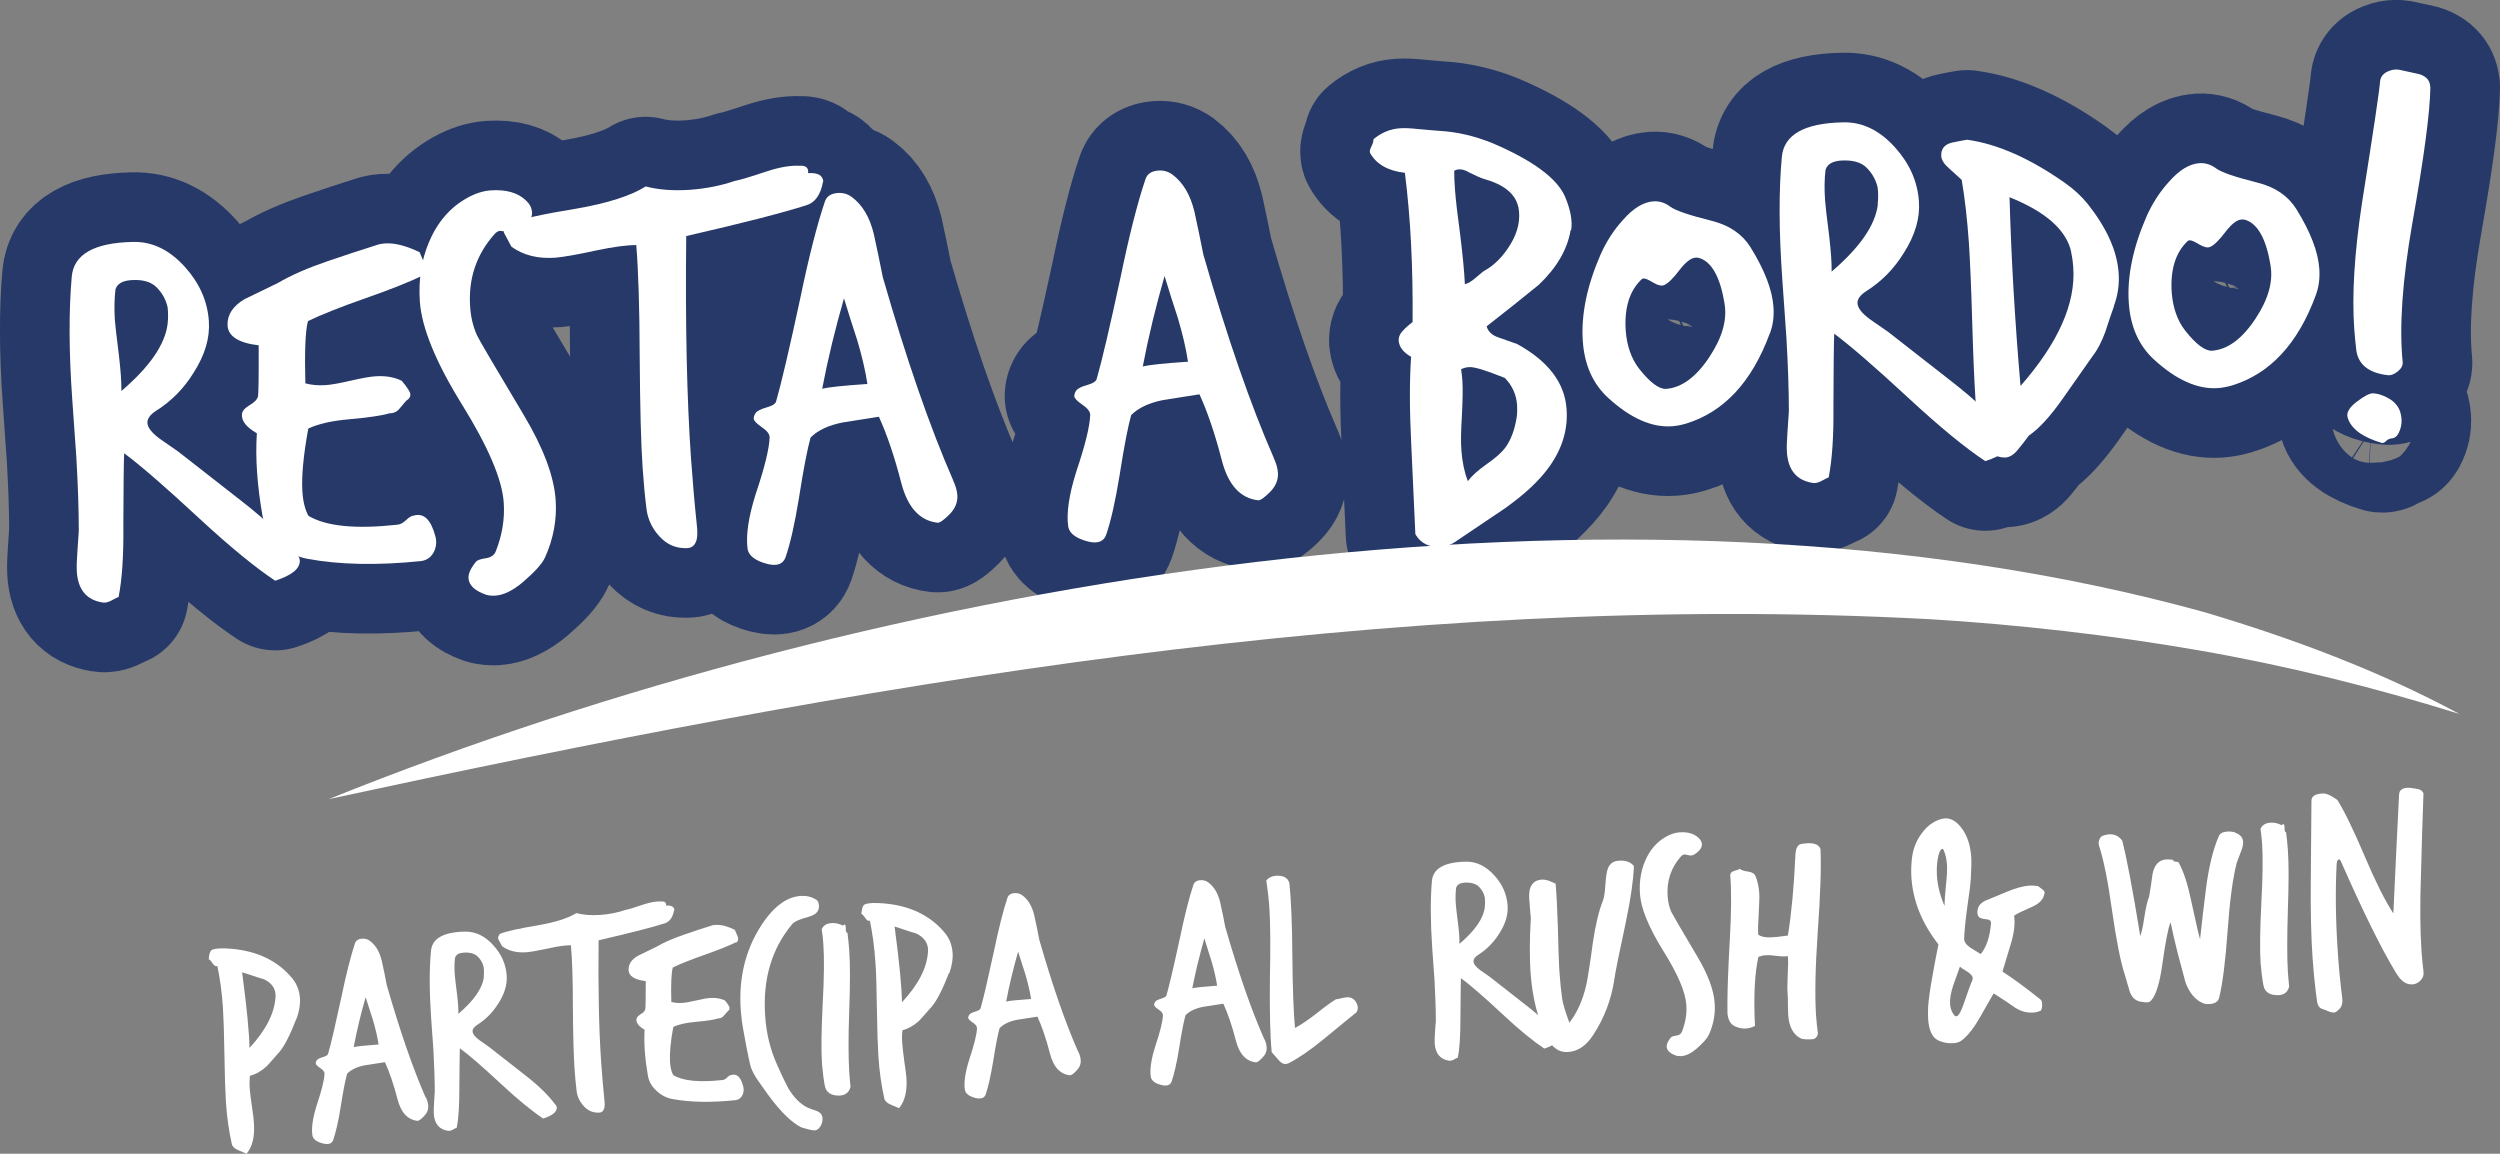 <?xml version="1.0" encoding="UTF-8"?>
<svg id="Livello_2" data-name="Livello 2" xmlns="http://www.w3.org/2000/svg" viewBox="0 0 152.61 70.43">
  <rect x="0" y="0" width="152.61" height="70.43" fill="#808080" stroke="none"/>
  <defs>
    <style>
      .cls-1 {
        fill: #fff;
      }

      .cls-2 {
        fill: #263968;
        stroke: #263968;
        stroke-linecap: round;
        stroke-linejoin: round;
        stroke-width: 8.5px;
      }
    </style>
  </defs>
  <g id="Livello_2-2" data-name="Livello 2">
    <g>
      <g>
        <path class="cls-2" d="M18.18,33.91c.07.08.11.18.12.29.03.5-.46.91-1.5,1.25-1.22-.81-2.76-2.07-4.62-3.79-2.07-1.92-3.6-3.25-4.6-3.99-.03.57-.04,2.05-.05,4.45.02,1.81-.08,3.25-.29,4.33-.04,0-.18.06-.4.19-.22.12-.41.17-.57.14-.98-.15-1.51-.78-1.58-1.88-.02-.33,0-.76.04-1.31.04-.63.07-1.03.08-1.18,0-1.26-.05-2.76-.15-4.5l-.25-3.54c-.21-2.95-.21-5.44-.03-7.48.12-1.36,1.36-2.07,3.71-2.12,1.18-.04,2.25.47,3.21,1.54.88.98,1.37,2.08,1.45,3.3.07,1.02-.24,2.06-.93,3.14-.59.96-1.35,1.73-2.28,2.32-.38.24-.56.5-.54.76.02.28.27.6.76.96.37.26.74.52,1.11.77.02.02,1.3,1.02,3.84,3,1.6,1.24,2.76,2.37,3.47,3.38ZM10.23,19.8c.04-.4.04-.74,0-1.05-.1-.45-.32-.85-.66-1.2-.34-.35-.87-.5-1.57-.45-.53.04-.84.22-.95.56-.07.55-.08,1.17-.04,1.86.02.28.1,1.01.25,2.17.1.89.16,1.61.15,2.18,1.72-1.47,2.66-2.83,2.82-4.08Z"/>
        <path class="cls-2" d="M25.8,16.82c-.79.38-1.95.85-3.5,1.39-1.55.54-2.71,1.01-3.5,1.39-.16.58-.21,1.84-.16,3.8.36.1.77.14,1.23.11.33-.02.84-.11,1.53-.27.69-.16,1.2-.25,1.53-.27.61-.04,1.15.05,1.6.28.34.41.51.68.52.81.01.15-.06.28-.21.37-.04.02-.18.19-.43.49-.16.21-.37.31-.64.31-.45.14-1.29.26-2.51.37-1.03.09-1.84.28-2.44.56-.3,1.63-.42,2.92-.36,3.85.04.63.17,1.12.37,1.48,1.08.64,2.88.82,5.42.54.18-.01.36-.11.54-.28.18-.18.34-.27.48-.28.6-.17,1.04.25,1.31,1.28.09.34.05.67-.11.97-.17.31-.42.48-.77.53-2.64.27-4.96.23-6.94-.14-.62-.11-1.21-.4-1.75-.89-.54-.49-.87-1.05-.98-1.7-.33-1.87-.45-3.56-.35-5.07-.64-.37-.94-.75-.91-1.15,0-.2.17-.39.47-.57.31-.18.47-.36.51-.54.03-.18.05-1.21.04-3.11-1.24-.15-1.88-.56-1.9-1.24-.02-.63.33-1.16,1.04-1.58.68-.33,1.36-.66,2.04-.99.8-.47,1.81-.91,3.01-1.32,1.03-.35,2.07-.7,3.13-1.03.11-.03.24-.05.39-.06.59-.04,1.3.14,2.12.54.03.08.09.24.2.48.1.23.16.4.17.51.01.17-.05.32-.2.44Z"/>
        <path class="cls-2" d="M32.48,12.92c.03.43-.26.84-.87,1.2-.17.1-.35.12-.56.07-.31-.07-.48-.1-.5-.1-.13,0-.26.08-.38.22-1.1,1.25-1.59,2.72-1.47,4.42.04.63.18,1.21.42,1.74.1.23,1.05,1.85,2.85,4.86,1.2,2.01,1.85,3.74,1.95,5.19.08,1.19-.13,2.36-.65,3.51-.17.38-.63.89-1.38,1.53-.6.5-1.16.77-1.66.8-.2.01-.39,0-.57-.06-.68-.24-1.03-.57-1.06-1-.02-.26.12-.59.43-.98.08-.12.28-.19.61-.24.33-.05.54-.19.63-.44.39-.99.55-1.98.48-2.97-.1-1.41-.95-3.4-2.55-5.98-1.6-2.58-2.45-4.67-2.57-6.27-.09-1.32.09-2.52.54-3.6.51-1.23,1.29-2.15,2.35-2.74.49-.27.97-.43,1.45-.46.92-.06,1.63.14,2.12.6.24.22.36.45.38.69Z"/>
        <path class="cls-2" d="M50.24,11.09c-.14.79-.48,1.28-1.02,1.44-1.4.45-3.84,1.08-7.33,1.88-.06,5.43.04,9.94.29,13.54.1,1.37.21,2.71.35,4.03.05.41.05.73,0,.95-.09.35-.29.53-.62.53-.64.02-1.18-.21-1.63-.69-.45-.48-.72-1.03-.81-1.66-.1-.8-.18-1.64-.24-2.53-.1-1.43-.16-3.7-.18-6.81-.01-2.98-.08-5.25-.21-6.81-.59,0-1.41.11-2.45.33-1.19.26-2.02.4-2.48.44-1.07.08-1.97-.15-2.69-.67-.3-.55-.45-.83-.46-.86-.01-.15.05-.32.2-.51.68-.29,2.1-.61,4.26-.96,1.89-.33,3.29-.78,4.2-1.35.78.21,1.67.27,2.65.21.99-.07,1.92-.25,2.8-.55.26-.04.92-.24,1.97-.59.78-.25,1.43-.36,1.96-.33.39-.03.57.12.53.45.59-.04.9.13.93.52Z"/>
        <path class="cls-2" d="M58.18,29.32c.16.34.24.64.26.9.03.43-.13.83-.48,1.18-.35.35-.59.52-.72.51-1.09-.12-1.83-.93-2.22-2.42-.42-1.63-.88-2.98-1.37-4.05-.74.12-1.48.23-2.22.35-.85.17-1.5.47-1.95.92-.19.69-.43,1.9-.7,3.64-.26,1.61-.54,2.84-.83,3.68-.15.4-.51.54-1.09.4-.74-.19-1.14-.49-1.22-.9-.12-.82.04-1.94.49-3.37.55-1.63.83-2.78.85-3.46,0-.2-.15-.4-.47-.62-.32-.22-.49-.39-.5-.52,0-.11.03-.23.12-.35.09-.13.32-.24.67-.34.36-.1.55-.23.58-.38.32-1.11.8-3.17,1.45-6.18.54-2.61,1.05-4.61,1.53-6.02.11-.31.37-.48.79-.51.31-.02.59.06.84.24.65.48,1.1,1.23,1.35,2.26.19.88.38,1.76.55,2.64,1.45,5.04,2.88,9.17,4.3,12.41ZM52.95,23.44c-.12-.8-.33-1.69-.62-2.67-.28-.85-.55-1.7-.81-2.56-.53,1.85-.98,3.68-1.33,5.52.35-.09,1.26-.19,2.75-.29Z"/>
        <path class="cls-2" d="M77.75,27.95c.16.34.24.64.26.9.03.43-.13.83-.48,1.18-.35.35-.59.52-.72.51-1.09-.12-1.83-.93-2.22-2.42-.42-1.63-.88-2.98-1.37-4.05-.74.12-1.48.23-2.22.35-.85.17-1.5.47-1.95.92-.19.69-.43,1.9-.7,3.64-.26,1.61-.54,2.84-.83,3.68-.15.4-.51.54-1.09.4-.74-.19-1.14-.49-1.22-.9-.12-.82.04-1.94.49-3.37.55-1.63.83-2.78.85-3.46,0-.2-.15-.4-.47-.62-.32-.22-.49-.39-.5-.52,0-.11.03-.23.12-.35.09-.13.32-.24.67-.34.36-.1.55-.23.58-.38.32-1.11.8-3.17,1.45-6.18.54-2.61,1.05-4.61,1.53-6.02.11-.31.37-.48.79-.51.31-.02.59.06.84.24.65.48,1.1,1.23,1.35,2.26.19.88.38,1.76.55,2.64,1.45,5.04,2.88,9.17,4.3,12.41ZM72.52,22.08c-.12-.8-.33-1.69-.62-2.67-.28-.85-.55-1.7-.81-2.56-.53,1.85-.98,3.68-1.33,5.52.35-.09,1.26-.19,2.75-.29Z"/>
        <path class="cls-2" d="M95.88,14.04c-.2,1.19-.85,2.3-1.94,3.34-1.06.86-2.12,1.71-3.19,2.54.09.32.33.55.73.68.39.14.77.27,1.13.4,1.9,1.04,2.91,2.37,3.02,3.97.09,1.24-.26,2.4-1.04,3.5-.6.85-1.52,1.71-2.75,2.58-1.01.68-2.02,1.36-3.03,2.04-.25.17-.53.27-.84.29-.72.05-1.25-.21-1.57-.77-.08-1.82-.17-3.64-.25-5.44-.11-2.17-.11-3.97-.01-5.39-.48-.27-.73-.6-.76-.99-.01-.19.06-.38.21-.55.15-.17.36-.37.64-.58.03-3.31-.12-6.35-.47-9.11-1.04-.12-1.75-.53-2.13-1.22-.03-.09,0-.22.09-.4.09-.18.13-.32.12-.43.48-.4,1.02-.63,1.63-.67.29-.02.66,0,1.13.05.66.06,1.1.1,1.29.11,1.06.06,2.13.31,3.22.75,2.45,1.05,3.92,2.13,4.42,3.25.34.8.47,1.49.38,2.06ZM92.68,12.63c-.17-.79-.87-1.37-2.1-1.71-.18-.05-.46-.18-.85-.37-.27-.16-.5-.23-.67-.21-.09,0-.19.03-.29.09,0,.37.02.76.05,1.17.04.56.15,1.51.33,2.85.15,1.23.24,2.19.27,2.89.15-.01.38-.14.67-.39.29-.25.46-.39.5-.41.64-.35,1.18-.9,1.63-1.65.45-.75.61-1.5.47-2.25ZM92.59,25.44c.03-.24.03-.47.02-.69-.04-.65-.29-1.21-.75-1.68-1.15-.46-1.88-.69-2.19-.66-.17.01-.34.06-.48.13.04.22.06.45.08.71.03.46.02,1.16-.03,2.11-.06.95-.07,1.67-.03,2.14.05.69.18,1.31.39,1.87.24-.32.63-.67,1.17-1.05.53-.37.9-.7,1.1-.97.36-.48.6-1.12.72-1.91Z"/>
        <path class="cls-2" d="M108.04,20.34c-1.09,2.97-2.8,4.81-5.12,5.52-.28.08-.56.14-.85.16-1.25.09-2.56-.5-3.92-1.75-.92-.85-1.43-2-1.53-3.45-.11-1.6.25-3.36,1.08-5.27.36-.81.82-1.52,1.37-2.12.63-.72,1.25-1.1,1.87-1.14.35-.02.69.08,1.01.32.32.24,1.17.53,2.54.87,1.08.27,1.86.81,2.36,1.6.87,1.4,1.34,2.62,1.41,3.66.04.59-.03,1.12-.22,1.62ZM105.27,18.51c-.26-1.57-.76-2.48-1.48-2.74-.11-.04-.21-.05-.3-.04-.26.02-.58.26-.94.72-.4.53-.72.85-.96.95-.15.07-.37.03-.67-.15-.3-.18-.49-.26-.58-.25-.07,0-.12.03-.16.08-.72.7-1.03,1.74-.94,3.1.07.93.34,1.71.82,2.33.67.85,1.22,1.25,1.64,1.23.96-.07,1.85-.73,2.67-1.98.78-1.19,1.07-2.26.9-3.23Z"/>
        <path class="cls-2" d="M122.57,26.61c.07.08.11.18.12.29.03.5-.46.91-1.5,1.25-1.22-.81-2.76-2.07-4.62-3.79-2.07-1.92-3.61-3.25-4.6-3.99-.03.57-.04,2.05-.05,4.45.02,1.81-.08,3.25-.29,4.33-.04,0-.18.07-.4.19s-.41.17-.57.14c-.98-.15-1.51-.78-1.58-1.88-.02-.33,0-.76.04-1.31.04-.63.07-1.03.08-1.18,0-1.26-.05-2.76-.15-4.5l-.25-3.54c-.21-2.95-.22-5.44-.03-7.48.12-1.36,1.36-2.07,3.71-2.12,1.18-.04,2.25.47,3.21,1.54.88.98,1.37,2.08,1.45,3.3.07,1.02-.24,2.06-.93,3.14-.59.96-1.35,1.73-2.28,2.32-.38.24-.56.5-.54.76.02.28.27.6.76.96.37.26.74.52,1.11.77.02.02,1.3,1.02,3.84,3,1.6,1.24,2.76,2.37,3.47,3.38ZM114.62,12.5c.04-.4.04-.74,0-1.05-.1-.45-.32-.85-.66-1.2-.34-.35-.87-.49-1.57-.45-.53.04-.84.22-.95.56-.07.55-.08,1.17-.03,1.87.02.28.1,1.01.25,2.17.1.89.16,1.61.15,2.18,1.72-1.47,2.66-2.83,2.82-4.08Z"/>
        <path class="cls-2" d="M129.04,18.71c-.18.51-.36,1.03-.52,1.54-.22.6-.47,1.09-.76,1.46-.62.89-1.24,1.77-1.86,2.65-.74,1.05-1.42,1.8-2.05,2.23-.2.27-.42.56-.67.86-.24.3-.5.46-.76.48-.13,0-.29-.01-.47-.07-.18-.05-.38-.12-.59-.19-.21-.07-.37-.2-.47-.39-.13-.91-.23-1.88-.3-2.92-.07-1.06-.14-2.65-.2-4.76-.06-2.11-.13-3.69-.2-4.76-.1-1.41-.24-2.69-.44-3.86-.02-.02-.28-.25-.77-.7-.3-.26-.46-.51-.48-.75,0-.11,0-.22.04-.33.09-.27.32-.44.69-.51.28-.06.56-.11.85-.16,1.87.26,3.86,1.15,5.99,2.65.56.4,1.01.82,1.38,1.28,1.16,1.47,1.79,2.87,1.88,4.21.05.69-.05,1.36-.29,2.01ZM126.44,15.4c-.29-1.35-1.55-2.47-3.77-3.36.1,3.63.32,7.47.67,11.52,2.3-2.62,3.38-5.04,3.22-7.25-.02-.3-.06-.6-.13-.91Z"/>
        <path class="cls-2" d="M141.37,18.01c-1.09,2.97-2.8,4.81-5.12,5.52-.28.08-.56.14-.85.16-1.25.09-2.56-.5-3.92-1.75-.92-.85-1.43-2-1.53-3.45-.11-1.6.25-3.36,1.08-5.27.36-.81.82-1.52,1.37-2.12.63-.72,1.25-1.1,1.87-1.14.35-.02.69.08,1.01.32.32.24,1.17.53,2.53.87,1.08.27,1.86.81,2.36,1.6.87,1.4,1.34,2.62,1.41,3.66.04.59-.03,1.12-.22,1.62ZM138.6,16.18c-.26-1.57-.76-2.48-1.48-2.74-.11-.04-.21-.05-.3-.04-.26.02-.58.26-.94.72-.4.53-.72.85-.96.95-.15.07-.37.03-.67-.15s-.49-.26-.58-.25c-.06,0-.12.03-.16.08-.72.7-1.03,1.74-.94,3.1.07.93.34,1.71.82,2.33.67.85,1.22,1.25,1.64,1.23.96-.07,1.85-.73,2.67-1.98.78-1.19,1.07-2.26.9-3.23Z"/>
        <path class="cls-2" d="M146.57,25.36c.06.3.04.6-.07.9-.11.3-.26.46-.44.49-.19.02-.32.08-.4.17-.08.09-.17.13-.26.12-1.19-.35-1.89-.87-2.09-1.55-.09-.3.1-.62.56-.97.46-.35.79-.52.99-.51.35.02.71.15,1.07.38.36.24.57.56.64.97ZM148.36,5.31c-.02,1.53-.39,4.3-1.1,8.31-.61,3.48-.81,6.32-.59,8.5.01.2-.09.38-.31.56-.22.18-.43.25-.63.22-1.13-.14-1.76-.64-1.89-1.5-.05-.45-.1-.91-.13-1.36-.14-2.04.01-4.55.46-7.55.7-4.43,1.08-6.94,1.12-7.53.03-.26.18-.46.45-.59.28-.13.55-.16.82-.09.38.08.76.17,1.14.25.43.14.64.4.65.77Z"/>
      </g>
      <g>
        <path class="cls-1" d="M18.18,33.91c.07.08.11.18.12.29.03.5-.46.91-1.5,1.25-1.22-.81-2.76-2.07-4.62-3.79-2.07-1.92-3.6-3.25-4.6-3.99-.03.57-.04,2.05-.05,4.45.02,1.81-.08,3.25-.29,4.33-.04,0-.18.06-.4.19-.22.12-.41.17-.57.14-.98-.15-1.51-.78-1.58-1.88-.02-.33,0-.76.04-1.31.04-.63.07-1.03.08-1.18,0-1.26-.05-2.76-.15-4.5l-.25-3.54c-.21-2.95-.21-5.44-.03-7.48.12-1.36,1.36-2.07,3.71-2.12,1.18-.04,2.25.47,3.21,1.54.88.98,1.37,2.08,1.45,3.3.07,1.02-.24,2.06-.93,3.14-.59.96-1.35,1.73-2.28,2.32-.38.24-.56.5-.54.76.02.28.27.6.76.96.37.26.74.52,1.11.77.02.02,1.3,1.02,3.84,3,1.6,1.24,2.76,2.37,3.47,3.38ZM10.23,19.8c.04-.4.04-.74,0-1.05-.1-.45-.32-.85-.66-1.2-.34-.35-.87-.5-1.57-.45-.53.04-.84.22-.95.56-.07.55-.08,1.17-.04,1.86.02.28.1,1.01.25,2.17.1.89.16,1.61.15,2.18,1.72-1.47,2.66-2.83,2.82-4.08Z"/>
        <path class="cls-1" d="M25.8,16.82c-.79.38-1.95.85-3.5,1.39-1.55.54-2.71,1.01-3.5,1.39-.16.58-.21,1.84-.16,3.8.36.1.77.14,1.23.11.33-.02.84-.11,1.53-.27.69-.16,1.2-.25,1.53-.27.61-.04,1.15.05,1.6.28.34.41.51.68.52.81.01.15-.06.28-.21.37-.04.02-.18.19-.43.49-.16.21-.37.31-.64.31-.45.14-1.29.26-2.51.37-1.03.09-1.84.28-2.44.56-.3,1.63-.42,2.92-.36,3.85.04.63.17,1.12.37,1.48,1.08.64,2.88.82,5.42.54.18-.01.36-.11.54-.28.18-.18.34-.27.48-.28.6-.17,1.04.25,1.31,1.28.09.34.05.67-.11.97-.17.31-.42.48-.77.53-2.64.27-4.96.23-6.94-.14-.62-.11-1.21-.4-1.75-.89-.54-.49-.87-1.05-.98-1.7-.33-1.87-.45-3.56-.35-5.07-.64-.37-.94-.75-.91-1.15,0-.2.17-.39.47-.57.31-.18.47-.36.51-.54.03-.18.05-1.21.04-3.11-1.24-.15-1.88-.56-1.9-1.24-.02-.63.33-1.16,1.04-1.58.68-.33,1.36-.66,2.04-.99.8-.47,1.81-.91,3.01-1.32,1.03-.35,2.07-.7,3.13-1.03.11-.03.24-.05.39-.06.59-.04,1.3.14,2.12.54.03.08.09.24.2.48.1.23.16.4.17.51.01.17-.05.32-.2.44Z"/>
        <path class="cls-1" d="M32.48,12.92c.03.43-.26.84-.87,1.2-.17.1-.35.12-.56.07-.31-.07-.48-.1-.5-.1-.13,0-.26.08-.38.22-1.1,1.25-1.59,2.72-1.47,4.42.04.63.18,1.21.42,1.74.1.23,1.05,1.85,2.85,4.86,1.2,2.01,1.85,3.74,1.95,5.19.08,1.19-.13,2.36-.65,3.51-.17.38-.63.89-1.38,1.53-.6.5-1.16.77-1.66.8-.2.01-.39,0-.57-.06-.68-.24-1.03-.57-1.06-1-.02-.26.12-.59.43-.98.08-.12.28-.19.61-.24.33-.05.54-.19.63-.44.39-.99.55-1.98.48-2.97-.1-1.41-.95-3.4-2.55-5.98-1.6-2.58-2.45-4.67-2.57-6.27-.09-1.32.09-2.52.54-3.6.51-1.23,1.29-2.15,2.35-2.74.49-.27.97-.43,1.45-.46.92-.06,1.63.14,2.12.6.24.22.36.45.38.69Z"/>
        <path class="cls-1" d="M50.24,11.09c-.14.79-.48,1.28-1.02,1.44-1.4.45-3.84,1.08-7.33,1.88-.06,5.43.04,9.94.29,13.54.1,1.37.21,2.71.35,4.03.05.41.05.73,0,.95-.09.35-.29.53-.62.53-.64.02-1.18-.21-1.63-.69-.45-.48-.72-1.03-.81-1.66-.1-.8-.18-1.64-.24-2.53-.1-1.43-.16-3.7-.18-6.81-.01-2.98-.08-5.25-.21-6.81-.59,0-1.41.11-2.45.33-1.19.26-2.02.4-2.48.44-1.07.08-1.97-.15-2.69-.67-.3-.55-.45-.83-.46-.86-.01-.15.05-.32.2-.51.68-.29,2.1-.61,4.26-.96,1.89-.33,3.29-.78,4.2-1.35.78.21,1.67.27,2.65.21.99-.07,1.92-.25,2.8-.55.26-.04.92-.24,1.97-.59.78-.25,1.43-.36,1.96-.33.39-.03.57.12.53.45.59-.04.9.13.93.52Z"/>
        <path class="cls-1" d="M58.18,29.32c.16.34.24.64.26.9.03.43-.13.83-.48,1.18-.35.35-.59.52-.72.51-1.09-.12-1.83-.93-2.22-2.42-.42-1.63-.88-2.98-1.37-4.05-.74.12-1.48.23-2.22.35-.85.17-1.5.47-1.95.92-.19.69-.43,1.9-.7,3.64-.26,1.61-.54,2.84-.83,3.68-.15.4-.51.54-1.09.4-.74-.19-1.14-.49-1.22-.9-.12-.82.04-1.94.49-3.37.55-1.63.83-2.78.85-3.46,0-.2-.15-.4-.47-.62-.32-.22-.49-.39-.5-.52,0-.11.03-.23.12-.35.09-.13.32-.24.67-.34.36-.1.55-.23.58-.38.32-1.11.8-3.17,1.45-6.18.54-2.61,1.05-4.61,1.53-6.02.11-.31.37-.48.79-.51.31-.02.59.06.84.24.65.48,1.1,1.23,1.35,2.26.19.88.38,1.76.55,2.64,1.45,5.04,2.88,9.17,4.3,12.41ZM52.95,23.44c-.12-.8-.33-1.69-.62-2.67-.28-.85-.55-1.7-.81-2.56-.53,1.85-.98,3.68-1.33,5.52.35-.09,1.26-.19,2.75-.29Z"/>
        <path class="cls-1" d="M77.75,27.95c.16.34.24.64.26.9.03.43-.13.83-.48,1.18-.35.35-.59.52-.72.51-1.09-.12-1.83-.93-2.22-2.42-.42-1.63-.88-2.98-1.37-4.05-.74.12-1.48.23-2.22.35-.85.17-1.5.47-1.95.92-.19.69-.43,1.9-.7,3.64-.26,1.61-.54,2.84-.83,3.68-.15.4-.51.54-1.09.4-.74-.19-1.14-.49-1.22-.9-.12-.82.04-1.94.49-3.37.55-1.63.83-2.78.85-3.46,0-.2-.15-.4-.47-.62-.32-.22-.49-.39-.5-.52,0-.11.03-.23.12-.35.09-.13.32-.24.67-.34.36-.1.55-.23.58-.38.32-1.11.8-3.17,1.45-6.18.54-2.61,1.05-4.61,1.53-6.02.11-.31.37-.48.79-.51.31-.02.59.06.84.24.65.48,1.1,1.23,1.35,2.26.19.88.38,1.76.55,2.64,1.45,5.04,2.88,9.17,4.3,12.41ZM72.52,22.08c-.12-.8-.33-1.69-.62-2.67-.28-.85-.55-1.7-.81-2.56-.53,1.85-.98,3.68-1.33,5.52.35-.09,1.26-.19,2.75-.29Z"/>
        <path class="cls-1" d="M95.88,14.04c-.2,1.19-.85,2.3-1.94,3.34-1.06.86-2.12,1.71-3.19,2.54.09.32.33.55.73.68.39.14.77.27,1.13.4,1.9,1.04,2.91,2.37,3.02,3.97.09,1.24-.26,2.4-1.04,3.5-.6.85-1.52,1.71-2.75,2.58-1.01.68-2.02,1.36-3.03,2.04-.25.17-.53.27-.84.29-.72.05-1.25-.21-1.57-.77-.08-1.82-.17-3.64-.25-5.44-.11-2.17-.11-3.97-.01-5.39-.48-.27-.73-.6-.76-.99-.01-.19.06-.38.21-.55.15-.17.36-.37.64-.58.03-3.31-.12-6.35-.47-9.11-1.04-.12-1.75-.53-2.13-1.22-.03-.09,0-.22.09-.4.09-.18.13-.32.12-.43.48-.4,1.02-.63,1.63-.67.29-.02.66,0,1.13.05.66.06,1.1.1,1.29.11,1.06.06,2.13.31,3.22.75,2.45,1.05,3.92,2.13,4.42,3.25.34.8.47,1.49.38,2.06ZM92.68,12.63c-.17-.79-.87-1.37-2.1-1.71-.18-.05-.46-.18-.85-.37-.27-.16-.5-.23-.67-.21-.09,0-.19.03-.29.09,0,.37.02.76.05,1.17.04.56.15,1.51.33,2.85.15,1.23.24,2.19.27,2.89.15-.01.38-.14.67-.39.29-.25.46-.39.5-.41.64-.35,1.18-.9,1.63-1.65.45-.75.61-1.5.47-2.25ZM92.59,25.44c.03-.24.03-.47.02-.69-.04-.65-.29-1.21-.75-1.68-1.15-.46-1.88-.69-2.19-.66-.17.01-.34.06-.48.13.04.22.06.45.08.71.03.46.02,1.16-.03,2.11-.06.95-.07,1.67-.03,2.14.05.69.18,1.31.39,1.87.24-.32.63-.67,1.17-1.05.53-.37.9-.7,1.1-.97.36-.48.6-1.12.72-1.91Z"/>
        <path class="cls-1" d="M108.04,20.34c-1.09,2.97-2.8,4.81-5.12,5.52-.28.08-.56.14-.85.16-1.25.09-2.56-.5-3.92-1.75-.92-.85-1.43-2-1.53-3.45-.11-1.6.25-3.36,1.08-5.27.36-.81.82-1.52,1.37-2.12.63-.72,1.25-1.1,1.87-1.14.35-.02.69.08,1.01.32.32.24,1.17.53,2.54.87,1.08.27,1.86.81,2.36,1.6.87,1.4,1.34,2.62,1.41,3.66.04.59-.03,1.12-.22,1.62ZM105.27,18.51c-.26-1.57-.76-2.48-1.48-2.74-.11-.04-.21-.05-.3-.04-.26.02-.58.26-.94.72-.4.53-.72.85-.96.95-.15.07-.37.03-.67-.15-.3-.18-.49-.26-.58-.25-.07,0-.12.03-.16.08-.72.7-1.03,1.74-.94,3.1.07.93.34,1.71.82,2.33.67.85,1.22,1.25,1.64,1.23.96-.07,1.85-.73,2.67-1.98.78-1.19,1.07-2.26.9-3.23Z"/>
        <path class="cls-1" d="M122.57,26.61c.07.08.11.18.12.29.03.5-.46.91-1.5,1.25-1.22-.81-2.76-2.07-4.62-3.79-2.07-1.92-3.61-3.25-4.6-3.99-.03.57-.04,2.05-.05,4.45.02,1.81-.08,3.25-.29,4.33-.04,0-.18.07-.4.19s-.41.17-.57.14c-.98-.15-1.51-.78-1.58-1.88-.02-.33,0-.76.04-1.31.04-.63.07-1.03.08-1.18,0-1.26-.05-2.76-.15-4.5l-.25-3.54c-.21-2.95-.22-5.44-.03-7.48.12-1.36,1.36-2.07,3.71-2.12,1.18-.04,2.25.47,3.21,1.54.88.98,1.37,2.08,1.45,3.3.07,1.02-.24,2.06-.93,3.14-.59.96-1.35,1.73-2.28,2.32-.38.24-.56.5-.54.76.02.28.27.6.76.96.37.26.74.52,1.11.77.02.02,1.3,1.02,3.84,3,1.6,1.24,2.76,2.37,3.47,3.38ZM114.62,12.5c.04-.4.04-.74,0-1.05-.1-.45-.32-.85-.66-1.2-.34-.35-.87-.49-1.57-.45-.53.04-.84.22-.95.56-.07.55-.08,1.17-.03,1.87.02.28.1,1.01.25,2.17.1.89.16,1.61.15,2.18,1.72-1.47,2.66-2.83,2.82-4.08Z"/>
        <path class="cls-1" d="M129.04,18.71c-.18.51-.36,1.03-.52,1.54-.22.6-.47,1.09-.76,1.46-.62.89-1.24,1.77-1.86,2.65-.74,1.05-1.42,1.8-2.05,2.23-.2.27-.42.56-.67.86-.24.3-.5.46-.76.48-.13,0-.29-.01-.47-.07-.18-.05-.38-.12-.59-.19-.21-.07-.37-.2-.47-.39-.13-.91-.23-1.88-.3-2.92-.07-1.06-.14-2.65-.2-4.76-.06-2.11-.13-3.69-.2-4.76-.1-1.41-.24-2.69-.44-3.86-.02-.02-.28-.25-.77-.7-.3-.26-.46-.51-.48-.75,0-.11,0-.22.04-.33.09-.27.32-.44.69-.51.28-.06.56-.11.85-.16,1.87.26,3.86,1.15,5.99,2.65.56.4,1.01.82,1.38,1.28,1.16,1.47,1.79,2.87,1.88,4.21.05.69-.05,1.36-.29,2.01ZM126.44,15.4c-.29-1.35-1.55-2.47-3.77-3.36.1,3.63.32,7.47.67,11.52,2.3-2.62,3.38-5.04,3.22-7.25-.02-.3-.06-.6-.13-.91Z"/>
        <path class="cls-1" d="M141.37,18.01c-1.09,2.97-2.8,4.81-5.12,5.52-.28.08-.56.14-.85.16-1.25.09-2.56-.5-3.92-1.75-.92-.85-1.43-2-1.53-3.45-.11-1.6.25-3.36,1.08-5.27.36-.81.82-1.52,1.37-2.12.63-.72,1.25-1.1,1.87-1.14.35-.02.69.08,1.01.32.32.24,1.17.53,2.53.87,1.08.27,1.86.81,2.36,1.6.87,1.4,1.34,2.62,1.41,3.66.04.59-.03,1.12-.22,1.62ZM138.6,16.18c-.26-1.57-.76-2.48-1.48-2.74-.11-.04-.21-.05-.3-.04-.26.02-.58.26-.94.72-.4.53-.72.85-.96.95-.15.07-.37.03-.67-.15s-.49-.26-.58-.25c-.06,0-.12.03-.16.08-.72.7-1.03,1.74-.94,3.1.07.93.34,1.71.82,2.33.67.85,1.22,1.25,1.64,1.23.96-.07,1.85-.73,2.67-1.98.78-1.19,1.07-2.26.9-3.23Z"/>
        <path class="cls-1" d="M146.57,25.36c.06.3.04.6-.07.9-.11.3-.26.46-.44.49-.19.02-.32.08-.4.17-.08.09-.17.13-.26.12-1.19-.35-1.89-.87-2.09-1.55-.09-.3.1-.62.56-.97.46-.35.79-.52.99-.51.35.02.71.15,1.07.38.36.24.57.56.64.97ZM148.36,5.31c-.02,1.53-.39,4.3-1.1,8.31-.61,3.48-.81,6.32-.59,8.5.01.2-.09.38-.31.56-.22.18-.43.25-.63.22-1.13-.14-1.76-.64-1.89-1.5-.05-.45-.1-.91-.13-1.36-.14-2.04.01-4.55.46-7.55.7-4.43,1.08-6.94,1.12-7.53.03-.26.18-.46.45-.59.28-.13.55-.16.82-.09.38.08.76.17,1.14.25.43.14.64.4.65.77Z"/>
      </g>
      <path class="cls-1" d="M20.07,48.78c33.71-13.58,79.09-21.23,114.57-11.39,5.36,1.6,10.6,3.56,15.49,6.19-5.3-1.65-10.63-2.97-16.02-3.9-5.24-.91-10.97-1.56-16.26-1.88-32.94-1.77-65.65,4.04-97.78,10.98h0Z"/>
      <g>
        <path class="cls-1" d="M18.1,62.17c-.39,1.01-.74,1.69-1.04,2.04-.47.54-.73.83-.78.88-.33.3-.67.49-1.02.58-.03.24-.04.53-.01.85.02.23.06.57.13,1.03.07.46.11.79.12,1.01.06.81-.09,1.44-.45,1.87l-.53-.23c-.21-.09-.34-.22-.37-.37-.17-.77-.3-1.63-.36-2.59-.04-.64-.07-1.58-.09-2.85-.02-1.26-.05-2.22-.09-2.86-.06-.93-.18-1.79-.34-2.56-.09.04-.19-.01-.29-.16-.1-.15-.17-.24-.24-.25.03-.39.12-.59.27-.6.18-.07.55-.09,1.13-.04,1.59.14,2.82.74,3.7,1.8.28.34.43.74.47,1.19.03.39-.04.81-.2,1.26ZM16.82,60.87c.03-.48-.2-.85-.7-1.09-.02,0-.47-.14-1.34-.43.29,2.19.44,3.74.45,4.62,1-1.08,1.53-2.12,1.59-3.11Z"/>
        <path class="cls-1" d="M26,66.99c.09.19.13.35.14.5.02.24-.07.46-.26.65-.19.2-.33.29-.4.28-.6-.07-1.01-.51-1.22-1.34-.23-.9-.49-1.64-.76-2.24-.41.06-.82.13-1.23.19-.47.09-.83.26-1.08.51-.11.38-.24,1.05-.39,2.01-.14.89-.3,1.57-.46,2.04-.08.22-.28.29-.6.22-.41-.1-.63-.27-.67-.5-.07-.45.02-1.07.27-1.86.3-.9.46-1.54.47-1.91,0-.11-.08-.22-.26-.34-.18-.12-.27-.22-.28-.29,0-.06.02-.12.07-.19.05-.07.17-.13.37-.19s.3-.12.32-.21c.18-.61.44-1.75.8-3.41.3-1.44.58-2.55.84-3.33.06-.17.21-.27.44-.28.17-.01.33.03.46.13.36.26.61.68.74,1.25.11.49.21.97.3,1.46.8,2.78,1.59,5.07,2.37,6.85ZM23.11,63.75c-.07-.44-.18-.93-.34-1.47-.15-.47-.3-.94-.45-1.41-.29,1.02-.54,2.04-.73,3.05.19-.05.7-.1,1.52-.16Z"/>
        <path class="cls-1" d="M33.92,67.43s.06.1.07.16c.02.27-.26.51-.83.69-.68-.45-1.53-1.14-2.55-2.09-1.14-1.06-1.99-1.8-2.54-2.2-.01.31-.02,1.13-.03,2.46,0,1-.04,1.8-.16,2.39-.02,0-.1.04-.22.11-.12.07-.23.09-.31.08-.54-.08-.83-.43-.87-1.04-.01-.18,0-.42.02-.72.02-.35.04-.57.04-.65,0-.7-.03-1.53-.08-2.49l-.14-1.96c-.11-1.63-.12-3-.01-4.13.07-.75.75-1.14,2.05-1.17.65-.02,1.25.26,1.77.85.49.54.75,1.15.8,1.82.04.56-.13,1.14-.52,1.73-.33.53-.75.95-1.26,1.28-.21.13-.31.27-.3.42.01.16.15.33.42.53.2.14.41.28.61.43.01.01.72.56,2.12,1.66.89.68,1.52,1.31,1.92,1.87ZM29.53,59.64c.02-.22.02-.41,0-.58-.05-.25-.17-.47-.36-.66-.19-.19-.48-.27-.86-.25-.29.02-.47.12-.53.31-.04.3-.05.65-.02,1.03.01.16.06.55.14,1.2.06.49.09.89.08,1.2.95-.81,1.47-1.56,1.56-2.25Z"/>
        <path class="cls-1" d="M41.15,55.56c-.08.44-.27.7-.56.8-.77.25-2.12.59-4.05,1.04-.03,3,.02,5.49.16,7.48.05.76.12,1.5.19,2.23.03.23.03.4,0,.52-.05.2-.16.29-.34.29-.35.01-.65-.11-.9-.38s-.4-.57-.45-.92c-.05-.44-.1-.91-.13-1.4-.05-.79-.09-2.04-.1-3.76,0-1.65-.04-2.9-.12-3.76-.33,0-.78.06-1.35.19-.66.14-1.12.22-1.37.24-.59.04-1.09-.08-1.48-.37-.17-.3-.25-.46-.25-.47,0-.08.03-.18.11-.28.38-.16,1.16-.33,2.35-.53,1.04-.18,1.82-.43,2.32-.74.43.11.92.15,1.47.11.54-.04,1.06-.14,1.55-.31.14-.02.51-.13,1.09-.33.43-.14.79-.2,1.08-.18.22-.01.31.07.29.25.33-.02.5.07.51.29Z"/>
        <path class="cls-1" d="M44.93,57.52c-.44.21-1.08.47-1.93.77-.85.3-1.5.56-1.93.77-.09.32-.12,1.02-.09,2.1.2.06.42.08.68.06.18-.01.46-.06.85-.15.38-.09.67-.14.85-.15.34-.02.63.03.89.15.19.23.28.38.29.45,0,.08-.03.15-.11.21-.02.01-.1.1-.24.27-.09.11-.21.17-.35.17-.25.08-.71.15-1.39.21-.57.05-1.02.15-1.35.31-.17.9-.23,1.61-.2,2.13.02.35.09.62.2.81.6.36,1.59.45,2.99.3.1,0,.2-.06.3-.16.1-.1.19-.15.26-.15.33-.1.58.14.72.71.05.19.03.37-.06.54s-.23.27-.43.29c-1.46.15-2.74.13-3.83-.07-.34-.06-.67-.22-.96-.49-.3-.27-.48-.58-.54-.94-.18-1.03-.25-1.97-.2-2.8-.35-.2-.52-.42-.5-.63,0-.11.09-.21.26-.32.17-.1.26-.2.28-.3s.03-.67.03-1.72c-.69-.08-1.04-.31-1.05-.68-.01-.35.18-.64.58-.87.38-.18.75-.36,1.13-.55.44-.26,1-.5,1.66-.73.57-.2,1.15-.39,1.73-.57.06-.02.13-.03.22-.03.33-.02.72.08,1.17.3.01.05.05.13.11.26.06.13.09.22.09.28,0,.1-.03.18-.11.24Z"/>
        <path class="cls-1" d="M49.99,55.3c.02.32-.18.54-.61.66-.56.15-.9.3-1.02.45-1.26,1.51-1.81,3.38-1.65,5.62.07,1.05.31,2.04.72,2.95.33.75.57,1.23.7,1.47.34.56.74.96,1.2,1.18.19.07.37.14.56.2.2.09.31.24.32.43.01.19-.04.37-.15.53-.12.17-.25.23-.4.21-.16-.01-.41-.08-.74-.18-.6-.3-1.28-.96-2.04-2-.19-.26-.38-.54-.58-.82-.2-.28-.35-.55-.45-.81-.07-.19-.23-.95-.47-2.29-.08-.42-.13-.82-.16-1.22-.15-2.12.35-3.96,1.49-5.54.67-.91,1.39-1.4,2.18-1.45.34-.02.65.05.95.24.09.05.14.18.16.39Z"/>
        <path class="cls-1" d="M51.73,56.93c.05.35.08.7.11,1.07.06.81.06,2.05,0,3.7s-.05,2.9,0,3.73c.02.31.05.62.08.91-.08.34-.31.52-.67.54-.52.01-.82-.19-.9-.6-.08-.42-.13-.86-.17-1.32-.06-.81-.04-2.04.04-3.67.09-1.63.1-2.85.04-3.65-.02-.31-.05-.62-.1-.91.1-.24.3-.36.59-.38.23-.02.46.03.7.15.05-.04.08-.06.11-.06.04,0,.06.06.07.18,0,.14,0,.23.02.25.01.04.03.06.06.07Z"/>
        <path class="cls-1" d="M57.93,59.39c-.39,1.01-.74,1.69-1.04,2.04-.47.54-.73.83-.78.88-.33.3-.67.49-1.02.58-.03.24-.04.53-.01.85.02.23.06.57.12,1.03.07.46.11.79.13,1.01.06.81-.09,1.44-.45,1.87l-.53-.23c-.21-.09-.34-.22-.37-.37-.17-.77-.3-1.63-.36-2.59-.04-.63-.07-1.58-.09-2.84-.02-1.26-.04-2.22-.09-2.86-.06-.93-.18-1.79-.34-2.56-.09.04-.19-.01-.28-.16-.1-.15-.18-.24-.24-.25.03-.39.12-.59.27-.6.18-.07.55-.09,1.13-.04,1.59.14,2.82.74,3.7,1.8.28.34.43.74.47,1.2.03.39-.04.81-.2,1.26ZM56.65,58.08c.03-.48-.21-.84-.7-1.09-.02,0-.47-.14-1.34-.43.29,2.19.44,3.73.45,4.62,1.01-1.08,1.54-2.12,1.59-3.11Z"/>
        <path class="cls-1" d="M65.83,64.21c.09.19.13.35.14.5.02.24-.07.46-.26.65-.19.2-.33.29-.4.28-.6-.07-1.01-.51-1.22-1.34-.23-.9-.49-1.64-.76-2.24-.41.06-.82.13-1.23.19-.47.09-.83.26-1.08.51-.11.38-.24,1.05-.39,2.01-.15.89-.3,1.57-.46,2.04-.08.22-.28.29-.6.22-.41-.1-.63-.27-.67-.5-.07-.45.02-1.07.27-1.86.3-.9.46-1.54.47-1.91,0-.11-.08-.22-.26-.34-.18-.12-.27-.22-.28-.29,0-.06.02-.12.07-.19.05-.07.17-.13.37-.19.2-.06.3-.12.32-.21.18-.61.44-1.75.8-3.41.3-1.44.58-2.55.84-3.33.06-.17.21-.27.44-.28.17-.01.32.03.46.13.36.26.61.68.74,1.25.11.49.21.97.3,1.46.8,2.78,1.59,5.07,2.38,6.85ZM62.94,60.97c-.07-.44-.18-.93-.34-1.47-.15-.47-.3-.94-.45-1.41-.29,1.02-.54,2.04-.73,3.05.19-.05.7-.1,1.52-.16Z"/>
        <path class="cls-1" d="M77.18,63.42c.09.19.13.35.14.5.02.24-.07.46-.26.65-.19.2-.33.29-.4.28-.6-.07-1.01-.51-1.22-1.34-.23-.9-.49-1.64-.76-2.24-.41.06-.82.13-1.23.19-.47.09-.83.26-1.08.51-.11.38-.24,1.05-.39,2.01-.14.89-.3,1.57-.46,2.04-.08.22-.28.29-.6.22-.41-.1-.63-.27-.67-.5-.07-.45.02-1.07.27-1.86.3-.9.46-1.54.47-1.91,0-.11-.08-.22-.26-.34-.18-.12-.27-.22-.28-.29,0-.06.02-.12.07-.19.05-.07.17-.13.37-.19.2-.06.3-.13.32-.21.17-.61.44-1.75.8-3.41.3-1.44.58-2.55.84-3.33.06-.17.21-.27.44-.28.17-.01.32.03.46.13.36.26.61.68.74,1.25.11.49.21.97.3,1.46.8,2.78,1.59,5.07,2.38,6.85ZM74.3,60.17c-.07-.44-.18-.93-.34-1.48-.15-.47-.3-.94-.44-1.41-.29,1.02-.54,2.04-.74,3.05.19-.05.7-.1,1.52-.16Z"/>
        <path class="cls-1" d="M82.8,61.8s-.7.56-2.02,1.65c-.77.63-1.46,1.11-2.07,1.43-.07.04-.14.06-.21.07-.17.01-.33-.08-.49-.29-.24-.27-.36-.41-.38-.43-.1-1.05-.13-2.53-.11-4.42.04-2.01.03-3.46-.03-4.35-.04-.61-.11-1.18-.19-1.72.15-.17.34-.26.58-.28.46-.03.74.12.83.45.1.98.17,2.45.18,4.42.02,1.97.07,3.44.16,4.42.33-.17.75-.45,1.27-.85.56-.45.98-.75,1.23-.9.06,0,.17-.02.32-.06.15-.04.26-.05.33-.06.24-.02.42.07.55.25.16.25.18.48.05.67Z"/>
        <path class="cls-1" d="M95.03,63.16s.06.1.07.16c.02.27-.26.51-.83.69-.67-.45-1.53-1.14-2.55-2.1-1.14-1.06-1.99-1.8-2.54-2.2-.01.31-.02,1.13-.03,2.46,0,1-.04,1.8-.16,2.39-.02,0-.1.04-.22.11-.12.07-.23.09-.31.08-.54-.08-.83-.43-.88-1.04-.01-.18,0-.42.02-.72.02-.35.04-.57.05-.65,0-.7-.03-1.53-.08-2.48l-.14-1.96c-.11-1.63-.12-3-.02-4.13.07-.75.75-1.14,2.05-1.17.65-.02,1.24.26,1.77.85.49.54.75,1.15.8,1.82.04.56-.13,1.14-.52,1.73-.33.53-.75.95-1.26,1.28-.21.13-.31.27-.3.42.01.16.15.33.42.53.2.14.41.28.61.43.01.01.72.56,2.12,1.66.89.68,1.52,1.31,1.92,1.87ZM90.64,55.37c.02-.22.02-.41,0-.58-.05-.25-.17-.47-.36-.66-.19-.19-.48-.27-.87-.25-.29.02-.46.12-.52.31-.04.3-.05.65-.02,1.03.01.16.06.56.14,1.2.06.49.09.89.08,1.2.95-.81,1.47-1.56,1.55-2.25Z"/>
        <path class="cls-1" d="M99.74,52.87c-.03.84-.19,1.98-.49,3.41-.41,1.92-.65,3.08-.7,3.48-.18,1.23-.61,2.37-1.29,3.41-.43.67-.95,1.02-1.57,1.05-.54.03-.97-.29-1.29-.94-.54-1.09-.86-2.4-.97-3.92-.06-.87-.06-2,.02-3.39,0,.12-.04-.25-.1-1.11-.05-.74.21-1.13.79-1.17.12,0,.25.02.4.07.14.06.29.12.42.18.06.61.1,1.51.14,2.7.03,1.27.06,2.19.1,2.75.04.6.1,1.14.17,1.63.04.25.18.72.43,1.41.47-.6.82-1.37,1.04-2.33.07-.32.21-1.18.4-2.59.16-1.07.36-1.91.61-2.53.07-.17.12-.5.15-.97.03-.47.08-.8.15-.99.11-.29.33-.46.66-.48.42-.03.74.08.93.33Z"/>
        <path class="cls-1" d="M103.89,51.5c.02.24-.14.46-.48.67-.09.05-.2.07-.31.04-.17-.04-.26-.05-.28-.05-.07,0-.14.05-.21.12-.61.69-.88,1.51-.81,2.44.02.35.1.67.23.96.06.13.58,1.02,1.57,2.69.66,1.11,1.02,2.07,1.07,2.87.05.66-.07,1.3-.36,1.94-.1.21-.35.49-.76.85-.33.28-.64.42-.92.44-.11,0-.21,0-.31-.03-.37-.13-.57-.31-.58-.55,0-.14.07-.33.24-.54.04-.06.16-.11.34-.13.18-.02.3-.11.35-.24.22-.55.31-1.09.27-1.64-.05-.78-.52-1.88-1.41-3.3-.88-1.42-1.36-2.58-1.42-3.46-.05-.73.05-1.39.3-1.99.28-.68.71-1.19,1.3-1.52.27-.15.54-.24.8-.26.51-.04.9.08,1.17.33.13.12.2.25.21.38Z"/>
        <path class="cls-1" d="M111.13,51.82c.05,1.07,0,2.77-.17,5.1-.15,2.21-.18,3.91-.1,5.08.03.37.06.72.11,1.06,0,.08-.02.17-.09.25-.07.08-.15.13-.25.13-.34.02-.56,0-.68-.04-.48-.23-.74-.71-.79-1.44,0-.14-.02-.37-.02-.67,0-.31,0-.53-.02-.68-.02-.24-.01-.61.01-1.1.03-.5.03-.88.01-1.14-.17.02-.4.02-.7-.02-.3-.04-.52-.05-.65-.04-.16.01-.31.05-.45.1-.22.97-.3,2.37-.21,4.22-.4.2-.8.21-1.2.03-.29-.12-.45-.4-.48-.83,0-.1,0-.22,0-.39s0-.26,0-.3c0-.65.04-1.94.15-3.87.09-1.62.1-2.9.02-3.84,0-.13.08-.22.26-.27.18-.05.29-.09.31-.13.08.08.26.14.54.18.23.03.38.13.44.29.12.29.19.62.22.99.02.26,0,.68-.03,1.26-.04.57-.05,1.01-.03,1.31.15.1.34.15.56.16.15.01.35,0,.62-.03.35-.05.56-.07.63-.08.21-1.28.37-2.93.46-4.94.02-.42.16-.64.41-.66.64-.1,1.01,0,1.12.32Z"/>
        <path class="cls-1" d="M124.79,54.57c-.05.33-.3.59-.75.79-.62.27-.99.45-1.09.54.07.49,0,1.07-.21,1.75-.33,1.08-.49,1.64-.5,1.66.64.41,1.4.97,2.29,1.68.09.05.13.16.13.32.01.16-.02.28-.08.38-.14.07-.3.11-.47.12-.39.03-.76-.08-1.13-.32-.27-.2-.7-.48-1.28-.85-.03.05-.31.53-.83,1.45-.33.6-.69,1.06-1.05,1.37-.15.13-.34.21-.58.22-.27.02-.54-.02-.81-.12-.44-.15-.68-.6-.73-1.36-.01-.21-.01-.46,0-.74.04-.52.13-1.16.27-1.91.11-.63.23-1.27.36-1.9-1-1.28-1.55-2.63-1.65-4.07-.03-.44-.01-.88.05-1.32.08-.52.28-.99.58-1.39.33-.46.74-.75,1.21-.88.49-.13.92.1,1.31.68.29.44.45.97.5,1.61.02.3.01.73-.02,1.3-.02.36-.1.99-.23,1.87-.11.81-.17,1.44-.18,1.87,0,.18.13.36.38.53.2.13.41.26.63.39.35-.42.56-1.05.63-1.88.01-.16-.1-.24-.33-.25-.27-.02-.43-.1-.47-.24-.02-.05-.03-.1-.03-.14-.02-.32.13-.57.46-.74.45-.19.9-.37,1.35-.56.53-.22.98-.34,1.34-.37.18-.01.36,0,.55.03.09.07.18.14.28.21s.13.16.12.25ZM118.64,51.87s-.03-.04-.06-.05c-.13,0-.23.23-.3.65-.05.32-.06.65-.04,1,.04.6.19,1.21.46,1.83,0-.23.03-.65.09-1.27.06-.53.08-.95.06-1.25-.02-.33-.09-.64-.21-.91ZM120.31,60.02c.08-.11.11-.22.11-.31,0-.13-.12-.26-.32-.39-.27-.16-.42-.27-.46-.31-.14.38-.28.77-.41,1.15-.15.46-.21.83-.19,1.13.02.25.09.47.23.65.05.07.1.1.15.1.13,0,.29-.28.47-.81.26-.75.4-1.15.43-1.2Z"/>
        <path class="cls-1" d="M136.47,50.84c.29.11.44.29.46.54.01.17-.04.4-.17.7-.15.4-.24.62-.24.67-.23.91-.41,2.27-.54,4.1-.13,1.83-.3,3.17-.51,4.04-.06.25-.25.38-.59.4-.16.01-.3,0-.42-.06-.46-.2-.81-.62-1.05-1.26-.02-.06-.17-.65-.47-1.77-.15-.59-.3-1.22-.44-1.9-.15.35-.31,1.2-.5,2.54-.16,1.17-.39,1.92-.7,2.25-.09.1-.26.13-.51.07-.37-.02-.62-.22-.77-.59-.1-.33-.19-.66-.29-.99-.28-.84-.54-2.17-.8-3.98-.25-1.81-.52-3.13-.79-3.95-.05-.14-.04-.28.02-.42.06-.14.16-.22.29-.24.09-.03.19-.05.29-.06.34-.02.61.11.81.39.26.99.63,2.93,1.1,5.82.08-.21.17-.6.25-1.16.09-.57.18-.98.29-1.24.08-.46.15-.92.21-1.39.11-.56.39-.86.85-.89.12,0,.26,0,.4.03.02.07.07.11.17.11.1,0,.15.02.17.04.31.57.56,1.34.76,2.31.3,1.37.48,2.17.55,2.38.12-1.08.24-2.15.38-3.22.17-1.25.42-2.28.77-3.08.07-.16.24-.25.51-.27.19-.01.37.01.51.07Z"/>
        <path class="cls-1" d="M139.55,50.79c.05.35.08.71.11,1.08.06.81.06,2.05,0,3.7-.05,1.65-.05,2.9,0,3.73.02.31.05.62.08.92-.08.34-.31.52-.67.53-.52.01-.82-.19-.9-.6-.08-.42-.13-.86-.17-1.32-.06-.81-.04-2.04.04-3.67.09-1.63.1-2.85.05-3.65-.02-.31-.06-.62-.1-.91.1-.23.3-.36.59-.38.23-.02.46.03.7.15.05-.04.08-.06.11-.06.04,0,.06.06.07.18,0,.14,0,.23.02.25.01.04.03.06.06.07Z"/>
        <path class="cls-1" d="M147.94,48.4c-.06,1.62-.11,3.24-.15,4.86-.07,1.93-.06,3.54.03,4.82.03.42.07.83.12,1.24.03.19-.03.36-.17.52-.14.15-.31.24-.5.25-.38.03-.71-.2-1-.69-.88-1.44-2.01-3.72-3.38-6.84-.03-.07-.06-.1-.1-.1-.08,0-.13.09-.15.26-.09,1.73-.06,3.54.07,5.43.06.91.15,1.83.27,2.78.04.35-.05.59-.26.74-.08.09-.17.14-.26.14-.08,0-.2-.02-.33-.08-.19-.07-.31-.12-.36-.14-.16-.04-.27-.17-.32-.41-.02-.19-.05-.39-.08-.59-.08-.67-.15-1.37-.2-2.1-.09-1.27-.13-2.86-.11-4.77.03-2.91.04-4.53.04-4.84,0-.26.21-.41.64-.44.2-.04.52.09.94.39.44.7,1,1.86,1.68,3.46.65,1.53,1.23,2.69,1.74,3.47.07-1.6.19-4.03.35-7.28.02-.24.19-.37.5-.39.11,0,.24,0,.38.03.2.03.31.06.35.07.12.04.21.12.25.23Z"/>
      </g>
    </g>
  </g>
</svg>